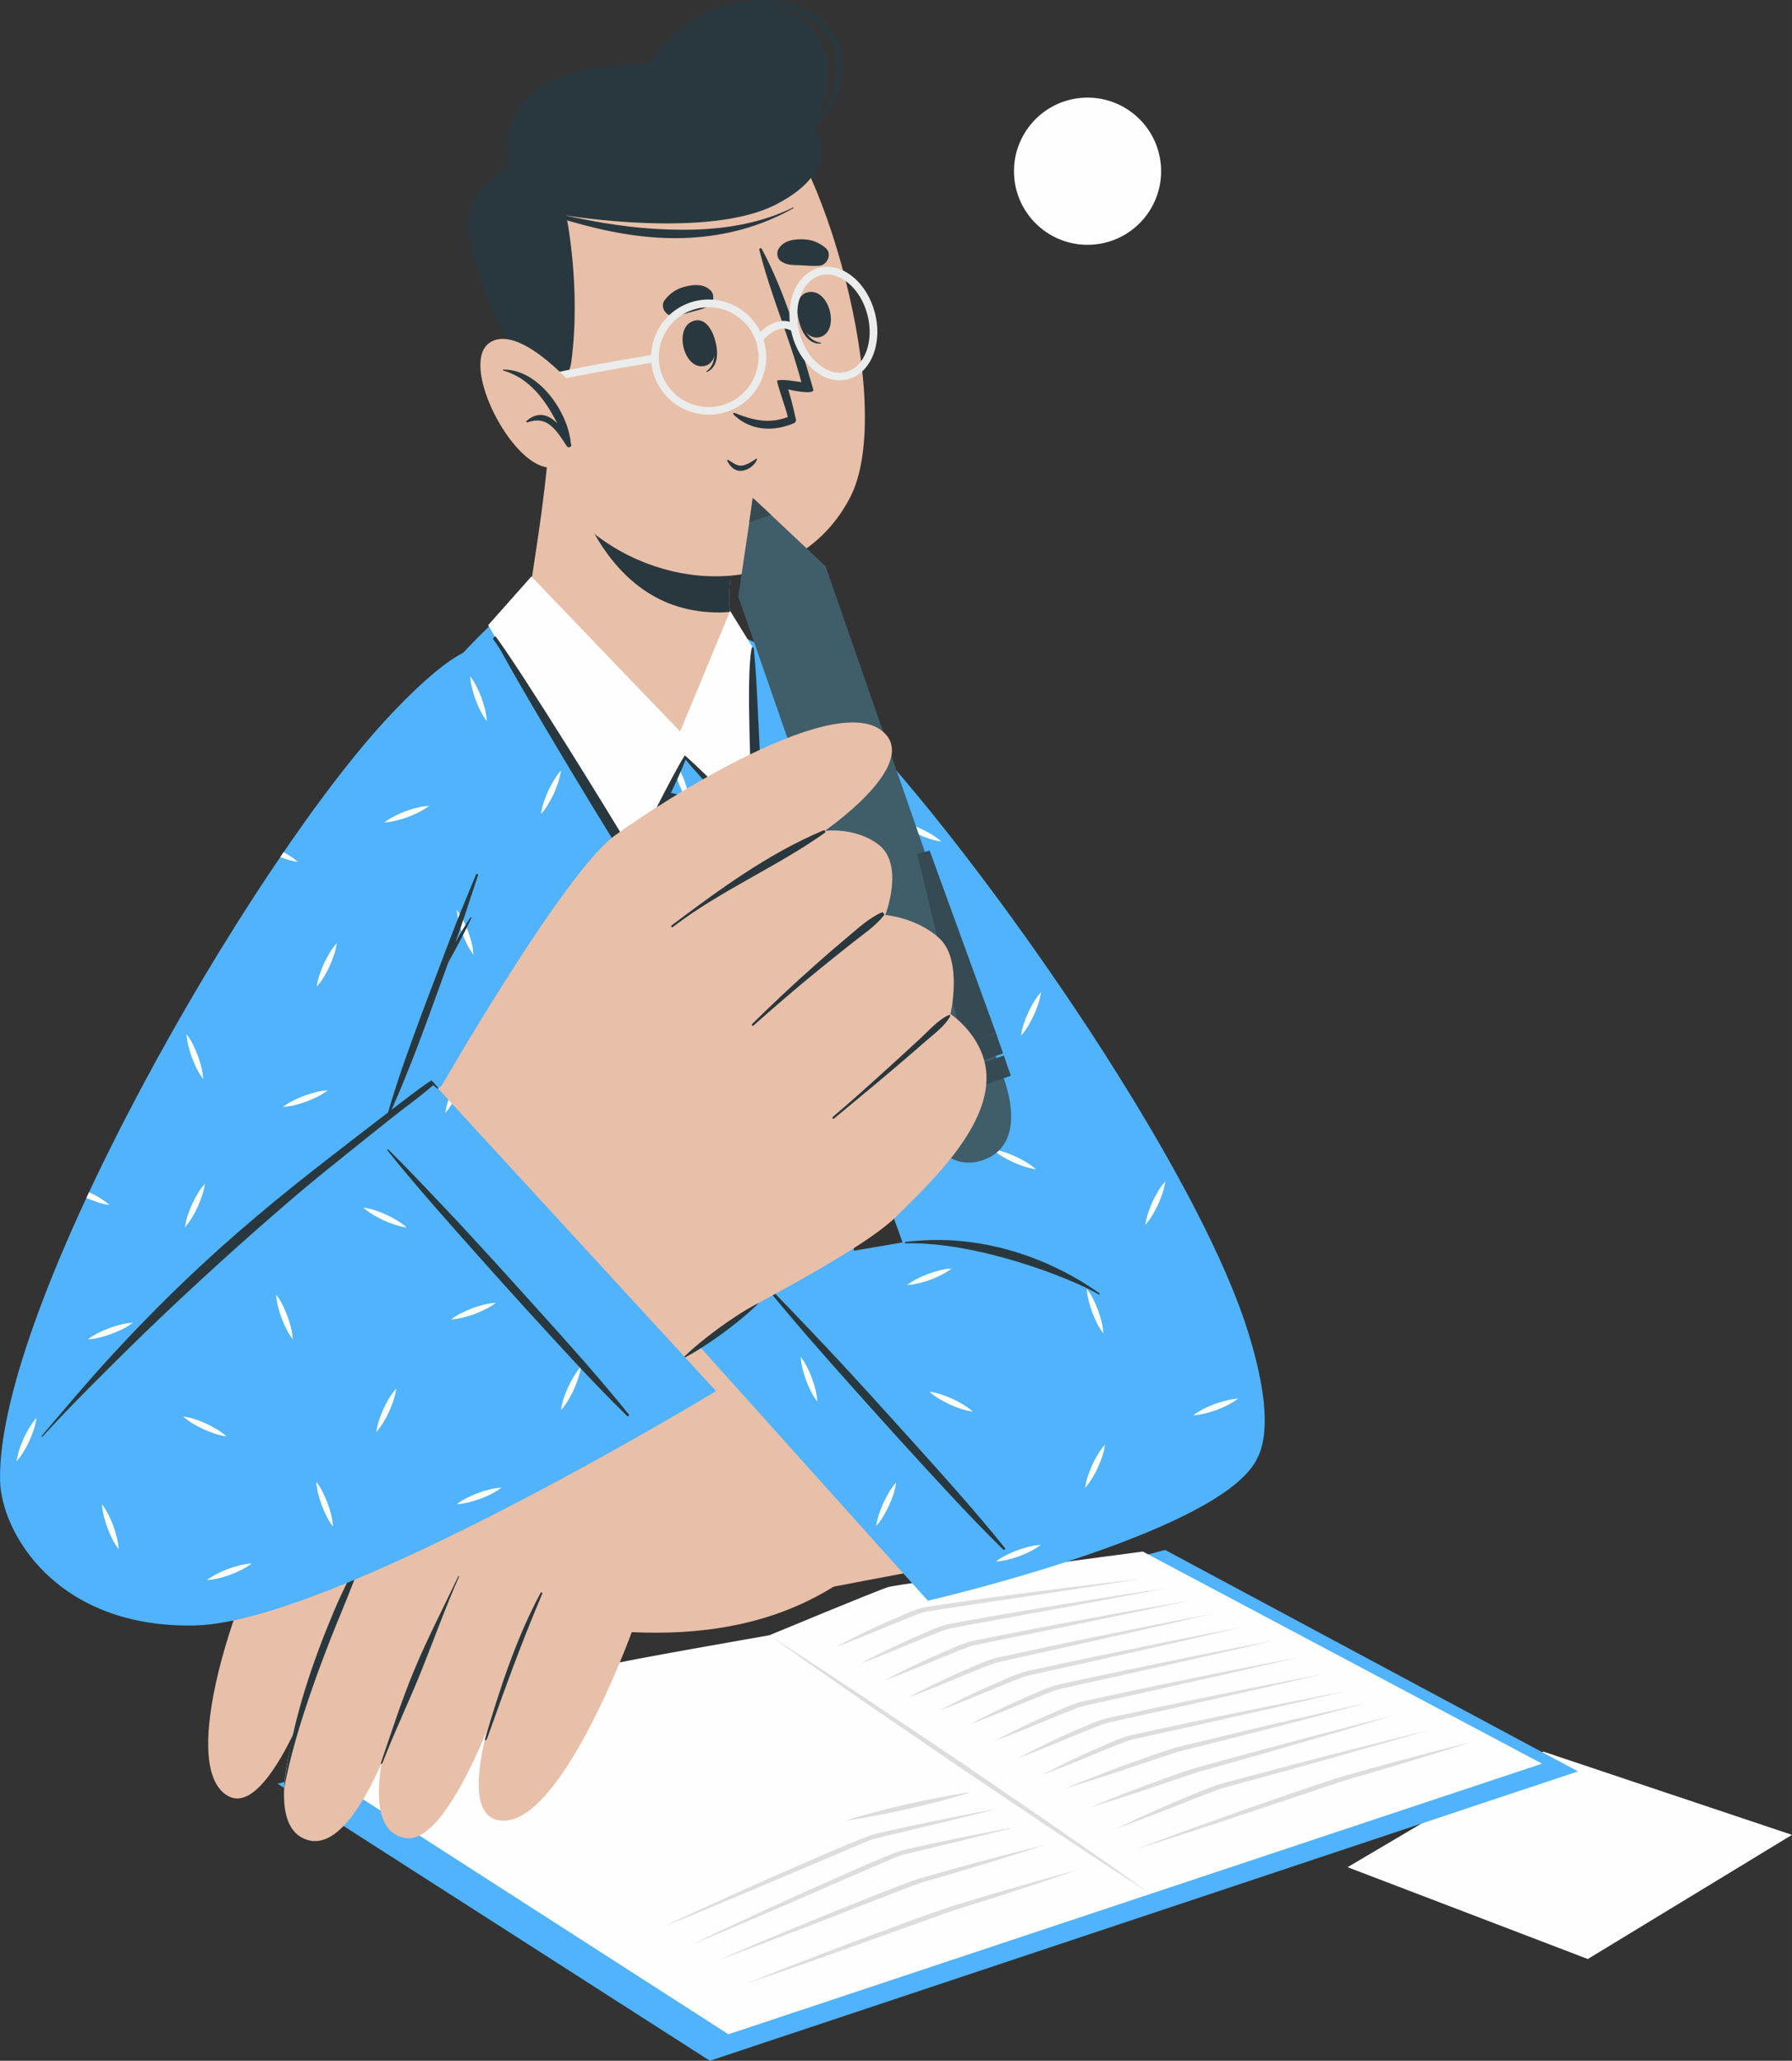<?xml version="1.0" encoding="UTF-8"?> <!-- Creator: CorelDRAW 2020 (64-Bit) --> <svg xmlns="http://www.w3.org/2000/svg" xmlns:xlink="http://www.w3.org/1999/xlink" xmlns:xodm="http://www.corel.com/coreldraw/odm/2003" xml:space="preserve" width="97.443mm" height="112.008mm" style="shape-rendering:geometricPrecision; text-rendering:geometricPrecision; image-rendering:optimizeQuality; fill-rule:evenodd; clip-rule:evenodd" viewBox="0 0 899.61 1034.08"><rect x="0" y="0" width="899.61" height="1034.08" fill="#333333" stroke="none"/> <defs> <style type="text/css"> <![CDATA[ .fil0 {fill:#FEFEFE;fill-rule:nonzero} .fil6 {fill:#EBECEC;fill-rule:nonzero} .fil2 {fill:#DCDDDC;fill-rule:nonzero} .fil3 {fill:#C5665D;fill-rule:nonzero} .fil7 {fill:#3F5E69;fill-rule:nonzero} .fil8 {fill:#354A53;fill-rule:nonzero} .fil4 {fill:#29383E;fill-rule:nonzero} .fil1 {fill:#50B3FB;fill-rule:nonzero} .fil5 {fill:#E8BFA8;fill-rule:nonzero} ]]> </style> </defs> <g id="Слой_x0020_1">  <polygon class="fil0" points="676.51,936.94 774.76,878.93 899.61,920.72 797.11,983.02 "></polygon> <polygon class="fil1" points="139.36,895.07 584.91,777.75 792.19,888.86 356.36,1034.08 "></polygon> <path class="fil0" d="M166.99 893.06l198.68 127.72 408.45 -135.79 -200.4 -106.43c0,0 -122.24,16.09 -127.92,17.85 -5.69,1.77 -59.6,24.16 -59.6,24.16 0,0 -75.63,13.15 -80.76,14.88 -5.14,1.72 -138.45,57.61 -138.45,57.61z"></path> <polygon class="fil2" points="386.21,820.57 410.46,836.3 434.58,852.24 482.59,884.44 530.27,917.12 554,933.62 577.59,950.33 553.33,934.61 529.22,918.67 481.22,886.46 433.53,853.79 409.8,837.28 "></polygon> <path class="fil2" d="M424.14 913.65c5.15,-1.68 10.38,-3.11 15.62,-4.5 5.23,-1.41 10.52,-2.64 15.81,-3.88 5.3,-1.17 10.6,-2.34 15.95,-3.32 5.34,-1.01 10.68,-1.98 16.08,-2.68 -5.18,1.69 -10.41,3.12 -15.65,4.51 -5.23,1.41 -10.51,2.64 -15.78,3.86 -5.29,1.17 -10.58,2.34 -15.92,3.31 -5.33,1.01 -10.68,1.98 -16.11,2.69z"></path> <path class="fil2" d="M333.01 966.83c13.46,-6.4 27.02,-12.58 40.61,-18.69 13.57,-6.16 27.27,-12.02 40.93,-17.98 6.83,-2.98 13.71,-5.81 20.67,-8.57 1.81,-0.72 3.68,-1.25 5.49,-1.64l5.46 -1.26 10.91 -2.42c14.59,-3.06 29.18,-6.07 43.85,-8.73 -14.42,3.75 -28.93,7.19 -43.41,10.7l-10.87 2.57c-3.57,0.94 -7.35,1.55 -10.61,2.91 -6.88,2.76 -13.69,5.8 -20.57,8.65l-41.15 17.42c-13.74,5.77 -27.49,11.5 -41.33,17.04z"></path> <path class="fil2" d="M346.93 975.95c13.03,-6.33 26.16,-12.46 39.33,-18.5 13.13,-6.13 26.41,-11.92 39.64,-17.83 6.62,-2.95 13.27,-5.8 19.99,-8.57 1.69,-0.68 3.34,-1.38 5.16,-2.01 1.79,-0.57 3.57,-0.93 5.33,-1.36l10.61 -2.39c14.18,-2.99 28.37,-5.9 42.65,-8.45 -14.02,3.69 -28.12,7.04 -42.18,10.47l-10.56 2.51c-1.75,0.45 -3.53,0.83 -5.18,1.38 -1.6,0.57 -3.28,1.3 -4.94,1.98l-19.93 8.6c-13.31,5.7 -26.52,11.63 -39.87,17.27 -13.31,5.72 -26.64,11.4 -40.04,16.9z"></path> <path class="fil2" d="M360.73 983.52c13.3,-5.82 26.68,-11.44 40.1,-16.97 13.38,-5.62 26.9,-10.9 40.37,-16.3 6.79,-2.67 13.42,-5.37 20.48,-7.69l20.96 -5.88c14.02,-3.76 28.03,-7.56 42.13,-11.01 -13.79,4.55 -27.68,8.76 -41.57,12.99l-20.89 6.12c-6.7,2.29 -13.49,5.14 -20.25,7.67 -13.55,5.19 -27,10.62 -40.58,15.74 -13.55,5.2 -27.11,10.36 -40.75,15.34z"></path> <path class="fil2" d="M560.82 917.39c12.35,-6.03 24.89,-11.61 37.6,-16.81 3.18,-1.29 6.34,-2.63 9.58,-3.82 1.63,-0.59 3.23,-1.18 4.98,-1.69l4.98 -1.33 19.89 -5.28c13.25,-3.57 26.56,-6.91 39.83,-10.36 13.28,-3.44 26.6,-6.75 39.93,-10.03 -13.17,3.87 -26.35,7.7 -39.56,11.4 -13.21,3.69 -26.4,7.49 -39.65,11.06l-19.85 5.43 -4.96 1.36c-1.53,0.47 -3.15,1.09 -4.73,1.7l-9.58 3.68c-12.74,5.05 -25.51,10.06 -38.45,14.69z"></path> <path class="fil2" d="M547.39 906.87c12.26,-5.16 24.64,-9.97 37.17,-14.4 6.27,-2.23 12.45,-4.57 18.99,-6.29l19.22 -5.25c12.79,-3.54 25.65,-6.88 38.48,-10.29 12.83,-3.42 25.7,-6.7 38.58,-9.94 -12.71,3.85 -25.44,7.67 -38.2,11.34 -12.76,3.68 -25.51,7.43 -38.31,10.99l-19.18 5.39c-3.2,0.84 -6.23,1.96 -9.41,3.01l-9.43 3.17c-12.55,4.33 -25.17,8.46 -37.91,12.28z"></path> <path class="fil2" d="M534.43 897.52c12.2,-5.04 24.51,-9.81 36.95,-14.2 6.24,-2.18 12.38,-4.5 18.78,-6.38l19.25 -4.69c12.81,-3.14 25.66,-6.11 38.51,-9.11 12.84,-3.02 25.71,-5.9 38.59,-8.73 -12.72,3.46 -25.46,6.88 -38.23,10.16 -12.76,3.3 -25.52,6.63 -38.32,9.78 -6.38,1.62 -12.83,3.16 -19.14,4.84l-18.71 6.23c-12.47,4.27 -25.03,8.31 -37.67,12.1z"></path> <path class="fil2" d="M523.36 890.59c11.71,-6.3 23.74,-11.84 36,-17.01 1.53,-0.65 3.08,-1.25 4.68,-1.8 1.6,-0.6 3.32,-1.01 4.92,-1.36l9.72 -2.12 19.45 -4.16c25.96,-5.4 51.94,-10.69 78,-15.63 -25.8,6.11 -51.68,11.9 -77.55,17.68l-19.41 4.29 -9.69 2.19c-3.25,0.57 -6.07,1.98 -9.22,3.14 -12.27,4.9 -24.42,10.22 -36.9,14.79z"></path> <path class="fil2" d="M511.21 882.15c11.7,-6.3 23.75,-11.85 36,-17.02 1.54,-0.65 3.09,-1.25 4.68,-1.8 1.6,-0.61 3.32,-1.01 4.92,-1.36l9.72 -2.12 19.45 -4.15c25.96,-5.4 51.94,-10.69 78,-15.63 -25.8,6.11 -51.68,11.9 -77.55,17.68l-19.41 4.29 -9.69 2.19c-3.25,0.57 -6.07,1.98 -9.22,3.14 -12.28,4.89 -24.42,10.22 -36.9,14.79z"></path> <path class="fil2" d="M499.06 873.71c11.7,-6.3 23.74,-11.85 36,-17.02 1.54,-0.65 3.08,-1.25 4.68,-1.8 1.6,-0.6 3.32,-1.01 4.92,-1.36l9.72 -2.13 19.45 -4.15c25.96,-5.4 51.94,-10.69 78,-15.63 -25.81,6.11 -51.68,11.91 -77.55,17.69l-19.41 4.28 -9.69 2.19c-3.25,0.58 -6.07,1.98 -9.22,3.14 -12.27,4.9 -24.42,10.22 -36.9,14.79z"></path> <path class="fil2" d="M486.92 865.26c11.7,-6.31 23.74,-11.85 36,-17.02 1.54,-0.65 3.09,-1.24 4.69,-1.8 1.59,-0.61 3.32,-1.01 4.92,-1.36l9.72 -2.13 19.45 -4.15c25.96,-5.4 51.94,-10.69 78,-15.63 -25.81,6.11 -51.68,11.91 -77.56,17.69l-19.41 4.28 -9.69 2.19c-3.25,0.58 -6.07,1.98 -9.22,3.14 -12.28,4.9 -24.42,10.22 -36.9,14.79z"></path> <path class="fil2" d="M471.25 858.48c11.7,-6.3 23.74,-11.85 36,-17.02 1.53,-0.65 3.08,-1.25 4.68,-1.8 1.6,-0.61 3.32,-1.01 4.92,-1.36l9.72 -2.13 19.45 -4.15c25.96,-5.4 51.94,-10.69 78,-15.64 -25.8,6.11 -51.68,11.91 -77.55,17.69l-19.42 4.28 -9.69 2.19c-3.25,0.58 -6.07,1.98 -9.22,3.14 -12.27,4.9 -24.42,10.22 -36.9,14.79z"></path> <path class="fil2" d="M456.01 851.77c11.71,-6.31 23.74,-11.85 36,-17.02 1.54,-0.65 3.08,-1.25 4.69,-1.8 1.59,-0.61 3.32,-1.01 4.92,-1.36l9.73 -2.12 19.45 -4.15c25.96,-5.4 51.94,-10.69 78,-15.63 -25.8,6.11 -51.68,11.91 -77.55,17.69l-19.42 4.28 -9.69 2.19c-3.25,0.57 -6.07,1.97 -9.22,3.14 -12.27,4.9 -24.42,10.22 -36.9,14.79z"></path> <path class="fil2" d="M443.86 843.32c11.69,-6.29 23.7,-11.83 35.94,-16.99 1.53,-0.65 3.08,-1.25 4.67,-1.8 1.58,-0.61 3.31,-1.01 4.93,-1.35l9.74 -1.97 19.49 -3.81c26.01,-4.94 52.04,-9.73 78.14,-14.18 -25.87,5.62 -51.8,10.93 -77.73,16.24l-19.45 3.94 -9.7 2.03c-3.22,0.53 -6.05,1.97 -9.19,3.12 -12.25,4.89 -24.38,10.2 -36.84,14.76z"></path> <path class="fil2" d="M431.71 834.88c11.67,-6.28 23.67,-11.81 35.88,-16.97 1.53,-0.65 3.07,-1.25 4.67,-1.81 1.56,-0.61 3.31,-1.02 4.94,-1.33l9.76 -1.8 19.53 -3.42c26.06,-4.4 52.15,-8.64 78.3,-12.52 -25.94,5.06 -51.94,9.81 -77.93,14.59l-19.5 3.56 -9.71 1.86c-3.18,0.49 -6.04,1.97 -9.16,3.1 -12.23,4.89 -24.35,10.19 -36.78,14.74z"></path> <path class="fil2" d="M419.57 826.43c11.64,-6.27 23.62,-11.79 35.81,-16.94 1.53,-0.64 3.06,-1.25 4.65,-1.8 1.54,-0.61 3.3,-1.03 4.96,-1.31l9.81 -1.52 19.59 -2.79c13.06,-1.81 26.15,-3.43 39.23,-5.12 13.09,-1.64 26.18,-3.22 39.29,-4.69 -26.05,4.15 -52.15,7.99 -78.23,11.9l-19.55 2.92 -9.73 1.58c-3.13,0.41 -6.01,1.96 -9.13,3.07 -12.21,4.88 -24.3,10.17 -36.71,14.71z"></path> <path class="fil2" d="M374.83 995.26c13.59,-5.52 27.28,-10.82 40.98,-16.04 13.68,-5.28 27.47,-10.28 41.23,-15.38 6.9,-2.55 13.75,-4.98 20.82,-7.32l21.06 -6.34c14.08,-4.09 28.16,-8.19 42.33,-11.98 -13.85,4.84 -27.81,9.37 -41.77,13.9l-20.99 6.61c-6.84,2.3 -13.75,4.97 -20.65,7.38l-41.42 14.82c-13.83,4.88 -27.68,9.72 -41.6,14.35z"></path> <path class="fil2" d="M570.82 927.69c13.76,-5.24 27.6,-10.25 41.46,-15.2 13.85,-5 27.79,-9.71 41.69,-14.53 6.98,-2.4 13.9,-4.7 21.05,-6.89l21.26 -5.91c14.21,-3.81 28.41,-7.62 42.72,-11.12 -14,4.56 -28.1,8.81 -42.2,13.05l-21.19 6.19c-6.91,2.16 -13.9,4.69 -20.87,6.96l-41.88 13.97c-13.98,4.6 -27.97,9.15 -42.04,13.5z"></path> <path class="fil3" d="M414.42 353.04c105.82,107.27 238.95,332.91 214.14,378.65 -27.64,50.95 -175.01,-99.42 -174.44,-108.2 0.43,-6.64 -51.41,-143.7 -90.74,-243.39 -39.29,-99.59 24.87,-53.6 51.04,-27.07z"></path> <path class="fil1" d="M453.13 623.65c-4.5,-14.65 -75.04,-195.39 -95.21,-252.54 -20.17,-57.15 -1.48,-74.84 56.12,-22.5 57.6,52.35 183.8,227.23 212.61,320.04 27.75,89.41 -18.28,89.41 -79.02,48.2 -49.72,-33.74 -94.51,-93.2 -94.51,-93.2z"></path> <path class="fil0" d="M404.06 354.54c-0.56,4.15 -1.97,7.91 -3.58,11.57 -1.73,3.62 -3.65,7.14 -6.44,10.27 0.55,-4.15 1.97,-7.91 3.59,-11.57 1.73,-3.62 3.65,-7.14 6.43,-10.27z"></path> <path class="fil0" d="M584.99 592.8c-0.56,4.15 -1.98,7.91 -3.59,11.58 -1.72,3.62 -3.65,7.14 -6.43,10.27 0.55,-4.16 1.96,-7.91 3.59,-11.58 1.73,-3.61 3.65,-7.14 6.44,-10.27z"></path> <path class="fil0" d="M522.6 497.84c-0.56,4.15 -1.98,7.91 -3.59,11.58 -1.72,3.62 -3.65,7.14 -6.44,10.27 0.55,-4.16 1.96,-7.91 3.59,-11.58 1.73,-3.62 3.65,-7.14 6.43,-10.27z"></path> <path class="fil0" d="M461.63 490.71c-4.15,-0.56 -7.91,-1.97 -11.57,-3.59 -3.62,-1.72 -7.14,-3.65 -10.27,-6.44 4.15,0.55 7.91,1.96 11.58,3.59 3.61,1.73 7.13,3.65 10.27,6.43z"></path> <path class="fil0" d="M520.05 586.73c-4.15,-0.56 -7.91,-1.98 -11.58,-3.59 -3.62,-1.72 -7.14,-3.65 -10.27,-6.44 4.16,0.55 7.91,1.97 11.58,3.59 3.61,1.73 7.14,3.65 10.27,6.43z"></path> <path class="fil0" d="M472.56 422.27c-4.15,-0.56 -7.91,-1.97 -11.58,-3.59 -3.62,-1.72 -7.14,-3.65 -10.27,-6.44 4.16,0.55 7.91,1.97 11.58,3.59 3.62,1.73 7.14,3.65 10.27,6.44z"></path> <path class="fil0" d="M423.35 532.22c2.54,3.33 4.2,6.99 5.65,10.72 1.35,3.78 2.47,7.63 2.71,11.81 -2.54,-3.33 -4.2,-6.99 -5.65,-10.72 -1.33,-3.78 -2.46,-7.63 -2.71,-11.81z"></path> <path class="fil0" d="M545.58 646.65c2.54,3.33 4.2,6.99 5.65,10.72 1.34,3.77 2.47,7.63 2.71,11.81 -2.54,-3.33 -4.2,-6.99 -5.65,-10.72 -1.33,-3.77 -2.46,-7.63 -2.71,-11.81z"></path> <path class="fil0" d="M477.81 636.5c-3.09,2.38 -6.48,3.97 -9.97,5.34 -0.75,-0.88 -1.43,-1.73 -2.12,-2.54l0.26 -0.1c3.78,-1.34 7.65,-2.48 11.82,-2.7z"></path> <path class="fil0" d="M599.02 710.19c3.33,-2.54 6.99,-4.19 10.72,-5.65 3.78,-1.34 7.63,-2.47 11.81,-2.71 -3.33,2.54 -6.99,4.2 -10.72,5.65 -3.78,1.34 -7.63,2.46 -11.81,2.71z"></path> <path class="fil0" d="M405.32 439.95c-3.35,2.54 -7,4.2 -10.75,5.63 -2.64,0.94 -5.34,1.79 -8.14,2.25 -0.2,-0.52 -0.39,-1.07 -0.59,-1.6 2.44,-1.47 5.02,-2.57 7.66,-3.58 3.78,-1.33 7.62,-2.48 11.82,-2.7z"></path> <path class="fil1" d="M440.48 756.45l-402.34 0c0,0 63.95,-315.56 218.25,-452.15 19.07,-16.88 62.09,-13.05 90.15,0.9 10.02,4.98 45.99,55.31 56.26,102.89 10.19,47.53 38.8,346.93 37.68,348.35z"></path> <path class="fil4" d="M406.31 427.78c3.16,10.62 5.76,21.64 7.9,32.72 0.01,-0.43 0.05,-0.86 0.06,-1.29 0.16,-6.22 0.22,-12.56 0.87,-18.74 0.03,-0.33 0.55,-0.42 0.61,-0.06 0.9,6.16 0.85,12.67 0.51,18.89 -0.17,2.97 -0.35,5.94 -0.6,8.91 0.84,4.97 1.6,9.94 2.22,14.87 1.19,9.39 4.34,44.35 4.61,51.3 0.06,1.47 -1.63,1.7 -2.04,0.19 -1.89,-7.02 -6.91,-43.07 -8.51,-52.35 -3.07,-17.82 -5.24,-36.33 -6.35,-54.37 -0.03,-0.43 0.6,-0.43 0.71,-0.06z"></path> <path class="fil0" d="M204.76 409.99c3.74,-1.44 7.39,-3.1 10.72,-5.65 -4.18,0.24 -8.03,1.37 -11.81,2.71 -3.73,1.45 -7.39,3.11 -10.72,5.65 4.18,-0.25 8.03,-1.37 11.81,-2.71zm189.83 35.6c3.74,-1.45 7.39,-3.11 10.72,-5.65 -4.18,0.24 -8.03,1.37 -11.81,2.71 -3.73,1.45 -7.39,3.11 -10.72,5.65 4.18,-0.25 8.03,-1.38 11.81,-2.71zm-106.16 60.86c3.74,-1.44 7.39,-3.1 10.72,-5.64 -4.18,0.24 -8.03,1.37 -11.81,2.71 -3.73,1.45 -7.39,3.11 -10.72,5.65 4.18,-0.25 8.03,-1.38 11.81,-2.71zm-50.16 152.93c3.74,-1.45 7.39,-3.1 10.72,-5.65 -4.18,0.24 -8.04,1.37 -11.81,2.71 -3.73,1.45 -7.39,3.11 -10.72,5.65 4.18,-0.25 8.03,-1.38 11.81,-2.71zm-84.44 -106.62c3.74,-1.45 7.4,-3.1 10.72,-5.65 -4.18,0.24 -8.03,1.37 -11.81,2.71 -3.74,1.45 -7.39,3.11 -10.72,5.65 4.18,-0.25 8.03,-1.37 11.81,-2.71zm-91.85 111.59c-0.26,0.91 -0.55,1.85 -0.81,2.73 1.89,-0.94 3.75,-2.02 5.47,-3.35 -1.6,0.1 -3.13,0.29 -4.66,0.62zm179.14 87.74c3.74,-1.44 7.39,-3.1 10.72,-5.65 -4.18,0.24 -8.03,1.37 -11.81,2.71 -3.73,1.45 -7.39,3.11 -10.72,5.65 4.18,-0.25 8.03,-1.38 11.81,-2.71zm105.32 -96.89c3.74,-1.44 7.39,-3.1 10.72,-5.65 -4.18,0.24 -8.04,1.36 -11.81,2.71 -3.73,1.45 -7.39,3.11 -10.72,5.65 4.18,-0.25 8.03,-1.37 11.81,-2.71zm-107.67 -304.03c1.45,3.74 3.1,7.39 5.65,10.72 -0.24,-4.18 -1.37,-8.03 -2.71,-11.81 -1.45,-3.73 -3.11,-7.39 -5.65,-10.72 0.24,4.18 1.37,8.03 2.71,11.81zm-97.44 310.2c1.45,3.73 3.1,7.39 5.65,10.72 -0.24,-4.19 -1.37,-8.04 -2.71,-11.81 -1.45,-3.74 -3.11,-7.39 -5.65,-10.72 0.25,4.18 1.37,8.03 2.71,11.81zm23.14 92.9c-1.47,-3.74 -3.13,-7.39 -5.67,-10.75 0.26,4.2 1.37,8.04 2.7,11.82 0.13,0.36 0.29,0.75 0.42,1.11l3.26 0c-0.23,-0.72 -0.46,-1.47 -0.72,-2.18zm-113.28 0.52c0.03,0.55 0.06,1.11 0.13,1.66l1.04 0c-0.36,-0.55 -0.75,-1.11 -1.17,-1.66zm230.57 -154.56c1.45,3.74 3.1,7.4 5.65,10.72 -0.24,-4.18 -1.37,-8.03 -2.71,-11.81 -1.45,-3.73 -3.11,-7.39 -5.65,-10.72 0.25,4.18 1.37,8.03 2.71,11.81zm-49.69 -131.82c1.44,3.74 3.1,7.39 5.64,10.72 -0.24,-4.18 -1.36,-8.03 -2.71,-11.81 -1.45,-3.73 -3.11,-7.39 -5.65,-10.72 0.25,4.18 1.37,8.03 2.71,11.81zm172.59 224.19c1.44,3.74 3.1,7.39 5.65,10.72 -0.24,-4.18 -1.37,-8.03 -2.71,-11.81 -1.45,-3.73 -3.11,-7.39 -5.65,-10.72 0.25,4.18 1.38,8.03 2.71,11.81zm-63.9 -299.47c1.45,3.74 3.1,7.39 5.65,10.72 -0.24,-4.18 -1.37,-8.04 -2.71,-11.81 -1.45,-3.73 -3.11,-7.39 -5.65,-10.72 0.25,4.18 1.37,8.03 2.71,11.81zm-26.06 -60.05c-3.66,-1.62 -7.42,-3.04 -11.57,-3.59 3.13,2.78 6.65,4.71 10.27,6.43 3.67,1.62 7.43,3.03 11.57,3.59 -3.13,-2.78 -6.65,-4.71 -10.27,-6.44zm-120.77 276.44c-3.66,-1.62 -7.42,-3.03 -11.57,-3.58 3.13,2.79 6.65,4.71 10.27,6.43 3.67,1.62 7.43,3.03 11.58,3.59 -3.13,-2.78 -6.66,-4.71 -10.27,-6.44zm150.3 131.04c-3.66,-1.62 -7.45,-3.07 -11.59,-3.61 3.12,2.77 6.67,4.69 10.27,6.43 0.84,0.36 1.62,0.72 2.46,1.08 2.16,0.12 4.27,0.3 6.43,0.42 -2.4,-1.74 -4.98,-3.12 -7.57,-4.32zm-240.75 -26.23c-3.66,-1.62 -7.42,-3.04 -11.58,-3.58 3.13,2.79 6.65,4.71 10.27,6.43 3.66,1.61 7.42,3.03 11.57,3.59 -3.13,-2.78 -6.65,-4.71 -10.27,-6.44zm236.58 -137.18c-3.66,-1.62 -7.42,-3.04 -11.58,-3.59 3.13,2.79 6.65,4.72 10.27,6.44 3.66,1.61 7.43,3.03 11.57,3.59 -3.13,-2.78 -6.65,-4.71 -10.27,-6.44zm-25.37 -129.46c-3.67,-1.62 -7.43,-3.04 -11.58,-3.59 3.13,2.79 6.65,4.72 10.27,6.44 3.67,1.61 7.43,3.03 11.57,3.59 -3.13,-2.78 -6.65,-4.71 -10.27,-6.44zm-152.11 35.86c-1.62,3.66 -3.03,7.42 -3.59,11.57 2.79,-3.12 4.72,-6.65 6.44,-10.27 1.61,-3.67 3.03,-7.43 3.59,-11.58 -2.78,3.13 -4.71,6.65 -6.43,10.27zm122.58 212.52c-1.62,3.66 -3.03,7.42 -3.59,11.57 2.79,-3.13 4.71,-6.65 6.44,-10.27 1.61,-3.67 3.03,-7.43 3.59,-11.57 -2.78,3.13 -4.71,6.65 -6.44,10.27zm127.89 -78.56c-1.62,3.66 -3.03,7.42 -3.59,11.57 2.79,-3.13 4.72,-6.65 6.44,-10.27 1.61,-3.67 3.03,-7.42 3.58,-11.57 -2.78,3.13 -4.71,6.65 -6.43,10.27zm-52.84 -109.02c-1.62,3.66 -3.04,7.42 -3.59,11.58 2.79,-3.13 4.72,-6.65 6.44,-10.27 1.61,-3.67 3.03,-7.43 3.59,-11.57 -2.78,3.13 -4.71,6.65 -6.44,10.27zm-167.74 198.5c-1.62,3.66 -3.03,7.42 -3.59,11.58 2.79,-3.13 4.72,-6.65 6.44,-10.27 1.61,-3.67 3.03,-7.43 3.59,-11.58 -2.78,3.13 -4.71,6.65 -6.44,10.27zm-96.07 -102.73c-1.62,3.66 -3.03,7.43 -3.59,11.57 2.78,-3.13 4.71,-6.65 6.43,-10.27 1.62,-3.67 3.03,-7.43 3.59,-11.58 -2.78,3.13 -4.71,6.66 -6.44,10.27zm130.7 -57.36c-1.62,3.66 -3.04,7.42 -3.59,11.58 2.79,-3.13 4.72,-6.65 6.43,-10.27 1.62,-3.66 3.03,-7.42 3.59,-11.57 -2.78,3.13 -4.71,6.65 -6.44,10.27zm54.52 -160.24c-0.56,4.15 -1.97,7.91 -3.59,11.58 -1.72,3.62 -3.65,7.14 -6.44,10.27 0.55,-4.15 1.97,-7.91 3.59,-11.58 1.73,-3.62 3.66,-7.14 6.44,-10.27z"></path> <path class="fil5" d="M344.69 371.87c-24.35,4.76 -64.32,-33.73 -79.5,-64.25 -1.03,-2.1 2.96,-23.57 6.57,-49.88 2.13,-15.98 4.12,-33.82 4.76,-50.23 0.11,-3.37 101.95,29.04 101.95,29.04 0,0 -11.47,34 -12.42,62.62 -0.05,2.39 0.1,4.62 0.44,6.76 0.02,0.31 0.1,0.69 0.1,1.12 1.59,12.87 1.62,60.2 -21.92,64.82z"></path> <path class="fil4" d="M356.02 307.18c3.85,0.24 7.35,0.21 10.58,-0.14 -0.01,-0.44 -0.08,-0.79 -0.1,-1.13 -0.35,-2.12 -0.49,-4.35 -0.42,-6.76 0.95,-28.59 12.39,-62.6 12.39,-62.6 0,0 -82.65,-26.32 -99.12,-29.07 2.44,19.09 16.02,95.98 76.67,99.7z"></path> <path class="fil5" d="M251.21 106.8c-7.94,37.35 20.42,140.8 48.35,161.98 40.48,30.71 102.19,28.62 127.13,-19 24.18,-46.15 -15.17,-180.31 -45.93,-199.09 -45.31,-27.66 -117.82,0.93 -129.54,56.11z"></path> <path class="fil4" d="M357.32 166.39l-0.37 0.76c2.09,6.92 3.33,15.19 -2.36,19.21l0.16 0.37c7.41,-3.16 5.66,-14.13 2.56,-20.34z"></path> <path class="fil4" d="M349.13 160.78c-11.45,2.17 -6.27,24.91 4.34,22.9 10.44,-1.97 5.27,-24.72 -4.34,-22.9z"></path> <path class="fil4" d="M400.32 155.61l0.68 0.5c1.38,7.09 4.15,14.99 11.06,15.88l0.03 0.41c-8.03,0.67 -11.6,-9.84 -11.77,-16.79z"></path> <path class="fil4" d="M404.94 146.83c11.14,-3.44 17.19,19.09 6.88,22.27 -10.15,3.13 -16.21,-19.39 -6.88,-22.27z"></path> <path class="fil4" d="M338.94 158.59c3.23,-0.52 6.13,-1.54 9.27,-2.39 3.55,-0.95 6.47,-1.35 8.99,-4.24 1.35,-1.55 1.11,-4.56 -0.28,-6.01 -3.21,-3.39 -7.85,-3.3 -12.17,-2.33 -4.68,1.06 -8.02,3.07 -10.98,6.85 -2.87,3.66 0.9,8.81 5.16,8.12z"></path> <path class="fil4" d="M411.12 133.38c-3.27,0.2 -6.32,-0.15 -9.57,-0.29 -3.67,-0.15 -6.61,0.11 -9.71,-2.16 -1.66,-1.21 -2.08,-4.2 -1.06,-5.93 2.39,-4.01 6.93,-4.94 11.36,-4.94 4.8,0 8.51,1.23 12.22,4.26 3.61,2.93 1.06,8.79 -3.25,9.05z"></path> <path class="fil4" d="M365.69 230.83c2.07,1.26 4.27,3.15 6.87,2.79 2.5,-0.36 5.12,-2.11 7.17,-3.5l0.39 0.29c-1.21,3.12 -4.68,5.69 -8.07,5.86 -3.32,0.17 -5.52,-2.23 -6.96,-4.97 -0.2,-0.38 0.3,-0.66 0.6,-0.47z"></path> <path class="fil4" d="M368.3 208.05c5.33,5.22 11.89,7.24 18.44,7.03 2.92,-0.07 5.89,-0.65 8.72,-1.57 0.56,-0.14 1.12,-0.34 1.61,-0.57 0.5,-0.18 0.95,-0.35 1.49,-0.59 0.8,-0.31 1.09,-1.09 1.06,-1.9l-0.01 -0.05 -0.23 -0.71 -0.01 -0.05 -0.15 -0.62c-1.09,-5.46 -3.49,-13.59 -3.49,-13.59 2.21,0.54 13.34,2.79 12.54,-0.01 -6.74,-23.14 -14.23,-48.87 -25.82,-70.48 -0.35,-0.73 -1.49,-0.28 -1.24,0.47 5.59,22.5 15.11,43.85 21.09,66.36 -3.5,-0.49 -9.28,-1.56 -12.1,-0.86 -0.72,0.4 4.92,15.63 5.21,18.12l0.01 0.27c-8.85,3.24 -16.34,2.05 -26.58,-2.06 -0.62,-0.28 -1.06,0.32 -0.51,0.78z"></path> <path class="fil4" d="M271.43 199.13c0,0 -37.85,-56.01 -36.25,-89.56 0.72,-15.16 20.78,-26.35 20.78,-26.35 0,0 -7.06,-18.05 9.07,-34.83 17,-17.69 60.41,-16.08 60.41,-16.08 0,0 25.99,-41.87 66.42,-27.8 40.43,14.08 16.85,60.29 16.85,60.29 0,0 15.57,19.91 -19.15,37.82 -33.8,17.43 -105.29,5.51 -105.29,5.51 0,0 7.52,35.95 2.55,73.29 -1.84,13.83 -15.4,17.71 -15.4,17.71z"></path> <path class="fil4" d="M421.16 22.23c-3.84,-10.93 -13.71,-17.59 -24.56,-20.46 -12.37,-3.28 -25.76,-1.88 -37.45,3.18 -11.92,5.15 -21.92,13.84 -29.55,24.28l0.41 0.3c14.03,-18.37 36.85,-29.57 60.13,-25.84 10.41,1.67 20.98,6.46 26.24,16.07 4.84,8.83 4.47,20.38 0.58,29.48 -4.8,11.24 -14.29,20.03 -24.2,26.81l0.22 0.37c9.65,-5.83 18.59,-13.06 24.32,-22.94 5.4,-9.32 7.51,-20.89 3.87,-31.23z"></path> <path class="fil4" d="M398.23 104.08c-15.34,7.54 -32.43,10.61 -49.41,11.12 -17.79,0.53 -35.35,-1.27 -52.82,-4.58 -10.13,-1.92 -20.2,-4.21 -30.21,-6.69 -0.33,-0.08 -0.43,0.39 -0.12,0.49 17.74,6.19 35.81,11.54 54.51,13.89 17.41,2.19 34.76,1.5 51.76,-3.05 9.26,-2.48 18.13,-6.16 26.49,-10.86l-0.2 -0.33z"></path> <path class="fil6" d="M352.29 154.4c-2.02,0.28 -4.04,0.82 -6.01,1.63 -12.78,5.22 -18.92,19.87 -13.7,32.65 5.23,12.77 19.88,18.93 32.65,13.7 12.78,-5.23 18.92,-19.87 13.7,-32.65 -4.42,-10.8 -15.57,-16.86 -26.64,-15.32zm7.47 53.42c-12.77,1.79 -25.65,-5.21 -30.75,-17.69 -6.03,-14.75 1.06,-31.66 15.81,-37.69 14.75,-6.03 31.65,1.06 37.69,15.81l0 0c6.03,14.75 -1.06,31.65 -15.81,37.69 -2.28,0.93 -4.61,1.55 -6.94,1.88z"></path> <path class="fil6" d="M413.49 137.87c-0.48,0.07 -0.96,0.16 -1.44,0.29 -4.45,1.16 -8.03,4.71 -10.09,9.98 -2.14,5.49 -2.38,12.13 -0.66,18.71 3.5,13.35 13.97,22.23 23.41,19.75 9.41,-2.46 14.23,-15.33 10.74,-28.69 -1.72,-6.58 -5.18,-12.26 -9.73,-15.99 -3.91,-3.21 -8.2,-4.62 -12.24,-4.05zm10.35 52.84c-10.95,1.53 -22.45,-8.3 -26.27,-22.89 -1.93,-7.36 -1.65,-14.85 0.8,-21.09 2.52,-6.46 7.03,-10.83 12.71,-12.31 5.69,-1.5 11.75,0.12 17.11,4.51 5.18,4.25 9.09,10.64 11.01,18 4.03,15.41 -2.03,30.4 -13.5,33.4 -0.62,0.16 -1.23,0.28 -1.86,0.37z"></path> <path class="fil6" d="M382.42 171.74l-3.15 -2.24c3.31,-4.67 11.86,-12.02 20.6,-6.5l-2.07 3.26c-7.82,-4.96 -15.08,5.05 -15.38,5.48z"></path> <path class="fil6" d="M259.72 211.51l-3.77 -0.85c0.4,-1.76 4.1,-17.27 12.09,-20.81 7.48,-3.29 58.81,-11.69 60.99,-12.05l0.62 3.81c-14.72,2.4 -54.28,9.21 -60.04,11.77 -5.28,2.34 -8.92,13.87 -9.88,18.13z"></path> <path class="fil5" d="M287.55 193.32c0,0 -27.36,-31.38 -41.85,-21.27 -14.49,10.11 8.63,57.38 27.43,62.16 18.79,4.79 23.56,-12.52 23.56,-12.52l-9.14 -28.37z"></path> <path class="fil4" d="M252.67 185.43c-0.29,0.01 -0.31,0.42 -0.04,0.5 13.22,3.77 21.15,14.81 27.13,26.49 -4.27,-4.28 -9.68,-6.3 -15.48,-1.14 -0.31,0.27 0.07,0.76 0.42,0.64 5.07,-1.67 8.91,-1.17 12.86,2.61 2.8,2.68 4.9,6.22 7.04,9.43 0.72,1.07 2.7,0.24 2.12,-1.01l-0.13 -0.28c-1.41,-16.19 -16.4,-37.45 -33.92,-37.22z"></path> <path class="fil5" d="M628.56 731.7c-23.82,34.07 -88.66,40.56 -250.39,72.25 -22.38,4.38 -95.81,-145.23 -72.15,-151.14 29.8,-7.45 147.05,-29.88 155.83,-30.43 74.07,-4.7 182.86,86.21 166.7,109.32z"></path> <path class="fil5" d="M338.37 645.43c0,0 -68.52,10.36 -102.83,26.94 -45.95,22.21 -76.47,60.29 -88.3,77.03 -24.69,34.93 -60.24,136.45 -32.79,151.8 24.85,13.89 55.95,-91.73 55.95,-91.73 0,0 -49.48,102.45 -16.48,113.67 33,11.22 62.13,-113.44 62.13,-113.44 0,0 -48.48,106.4 -12.61,112.59 27.1,4.67 59.84,-106.74 59.84,-106.74 0,0 -41.03,91.74 -13.37,97.76 30.57,6.64 67.24,-94.31 67.24,-94.31 72.89,3.44 108.99,-24.74 132.3,-47.84 5.64,-5.59 -111.07,-125.72 -111.07,-125.72z"></path> <path class="fil4" d="M185.24 772.93c-6.25,11.82 -12.65,23.75 -17.83,36.09 -5.18,12.34 -9.92,24.87 -13.93,37.63 -9.82,31.31 -11.07,52.45 -10.85,51.15 5.19,-30.68 23.03,-75.14 28.21,-87.48 5.16,-12.31 9.71,-24.89 14.87,-37.21 0.13,-0.31 -0.33,-0.46 -0.48,-0.18z"></path> <path class="fil4" d="M230.14 790.81c-7.32,15.44 -15.16,30.5 -21.8,46.28 -6.61,15.69 -11.51,31.16 -17.02,47.27 -0.42,1.24 0.38,1.06 0.86,-0.17 6.15,-15.87 13.06,-30.08 19.4,-45.88 6.32,-15.75 12.07,-31.86 18.95,-47.36l-0.38 -0.15z"></path> <path class="fil4" d="M271.43 799.23c-12.4,23.03 -20.54,48.31 -27.93,73.31 -0.36,1.25 0.65,0.9 1.1,-0.35 8.83,-24.54 15.57,-43.86 27.63,-72.53 0.19,-0.45 -0.54,-0.92 -0.8,-0.43z"></path> <path class="fil1" d="M324.08 645.43l141.7 157.79c0,0 143.28,-32.9 164.4,-69.65 13.9,-24.19 -94.09,-121.81 -175.53,-110.39l-130.56 22.24z"></path> <path class="fil0" d="M618.25 702.2c-2.93,0.49 -5.73,1.37 -8.5,2.34 -3.74,1.47 -7.39,3.13 -10.74,5.67 4.2,-0.26 8.04,-1.4 11.82,-2.74 2.9,-1.11 5.73,-2.34 8.4,-4.04 -0.33,-0.39 -0.66,-0.81 -0.98,-1.24zm-106.52 78.68c3.74,-1.44 7.39,-3.1 10.72,-5.65 -4.18,0.24 -8.03,1.37 -11.81,2.71 -3.74,1.45 -7.39,3.11 -10.72,5.65 4.18,-0.25 8.03,-1.37 11.81,-2.71zm-44.63 -138.73c3.74,-1.44 7.39,-3.1 10.72,-5.65 -4.18,0.24 -8.03,1.37 -11.81,2.71 -3.74,1.45 -7.39,3.11 -10.72,5.65 4.18,-0.25 8.03,-1.37 11.81,-2.71zm-120.66 13.06c3.74,-1.44 7.39,-3.1 10.72,-5.65 -4.18,0.24 -8.04,1.36 -11.81,2.71 -3.73,1.45 -7.39,3.11 -10.72,5.65 4.18,-0.25 8.03,-1.37 11.81,-2.71zm58.22 37.41c1.44,3.74 3.1,7.39 5.65,10.72 -0.24,-4.18 -1.37,-8.03 -2.71,-11.81 -1.45,-3.73 -3.11,-7.39 -5.65,-10.72 0.25,4.18 1.38,8.03 2.71,11.81zm143.62 -34.15c1.45,3.74 3.11,7.39 5.65,10.72 -0.24,-4.18 -1.37,-8.04 -2.71,-11.81 -1.45,-3.73 -3.11,-7.39 -5.65,-10.72 0.25,4.18 1.38,8.03 2.71,11.81zm-70.16 43.45c-3.66,-1.62 -7.42,-3.04 -11.57,-3.59 3.13,2.79 6.65,4.71 10.27,6.44 3.66,1.61 7.42,3.03 11.58,3.59 -3.13,-2.78 -6.65,-4.71 -10.27,-6.44zm70.21 33.14c-1.62,3.66 -3.03,7.42 -3.59,11.58 2.79,-3.13 4.72,-6.65 6.44,-10.27 1.61,-3.67 3.03,-7.42 3.59,-11.58 -2.78,3.13 -4.71,6.65 -6.44,10.27zm-98.44 8.84c-0.56,4.15 -1.97,7.91 -3.59,11.58 -1.72,3.62 -3.65,7.14 -6.44,10.27 0.55,-4.15 1.97,-7.91 3.59,-11.58 1.73,-3.61 3.65,-7.14 6.43,-10.27z"></path> <path class="fil4" d="M551.91 648.98c-13.14,-9.52 -50.12,-31.71 -97.28,-25.79 -0.41,0.05 -0.42,0.72 0,0.71 35.56,-1.01 83.54,17.58 96.96,25.66 0.35,0.21 0.64,-0.35 0.32,-0.59z"></path> <path class="fil4" d="M504.52 776.8c-14.65,-18.18 -30.26,-35.57 -45.92,-52.91 -15.67,-17.35 -31.3,-34.74 -47.4,-51.7 -9.09,-9.58 -18.14,-19.23 -27.57,-28.49l-0.49 0.39c14.62,18.16 30.18,35.63 45.69,53.04 15.55,17.45 31.3,34.76 47.2,51.91 8.99,9.69 18.14,19.22 27.57,28.49 0.46,0.46 1.35,-0.2 0.91,-0.73z"></path> <path class="fil4" d="M374.16 327.77l-0.36 0.06c2.85,21.77 8.03,72.32 -26.45,71.59 -13.89,-0.3 -27.07,-8.05 -38.16,-15.77 -11.39,-7.93 -21.69,-17.33 -31.11,-27.5 -10.45,-11.29 -21.23,-23.13 -29.67,-36.01 -0.36,-0.55 -1.19,0.11 -0.8,0.65 9.04,12.8 16.77,26.21 27.05,38.15 9.89,11.49 20.98,22.06 33.61,30.49 11.85,7.9 25.84,15.59 40.5,15.2 13.95,-0.36 23.48,-9.64 26.68,-22.77 4.2,-17.24 2.57,-36.97 -1.3,-54.09z"></path> <path class="fil0" d="M366.55 306.55l-25.12 60.52 -74.67 -77.8 -21.69 24.44c0,0 72.5,123.07 73.03,117.56l25.66 -52.12 35.75 36.88 -1.89 -91.57 -11.08 -17.9z"></path> <path class="fil4" d="M381.14 370.7c-0.82,-15.11 -1.22,-30.35 -2.74,-45.4 -0.05,-0.53 -0.89,-0.78 -1.02,-0.16 -3.2,14.55 0.24,72.31 0.02,86.14l-0.16 -0.16c-1.49,-1.6 -33.16,-32.47 -33.48,-31.99 -5.53,8.26 -24.36,46.21 -25.65,49.67 -11.46,-19.55 -55.45,-90.64 -69.08,-109.16 -0.39,-0.53 -1.21,-0.11 -0.91,0.52 10.09,20.62 68.28,116.34 69.19,116.08 0.62,0.49 24.01,-46.26 26.84,-55.11 5.34,6.71 37.26,41.5 37.4,39.26 0.91,-15.14 0.41,-34.58 -0.41,-49.71z"></path> <path class="fil7" d="M502.81 538.28c0,0 15.53,35.2 -9.33,43.84 -24.86,8.64 -34.51,-28.6 -34.51,-28.6l43.84 -15.24z"></path> <polygon class="fil7" points="370.62,299.42 370.62,299.38 376.15,262.14 377.91,249.85 387.03,258.34 414.47,284.15 414.51,284.15 414.5,284.21 503.32,539.73 459.46,554.97 370.65,299.42 "></polygon> <polygon class="fil8" points="376.14,262.13 377.92,249.84 387.04,258.34 "></polygon> <polygon class="fil8" points="452.73,547.45 503.93,529.65 507.46,539.81 456.26,557.6 "></polygon> <polygon class="fil8" points="448.83,536.22 500.02,518.42 503.55,528.58 452.36,546.38 "></polygon> <polygon class="fil8" points="500.02,518.42 483.51,524.17 460.48,428.55 466.69,426.79 "></polygon> <path class="fil5" d="M185.74 380.39c-103.04,128.66 -196.48,313.85 -177.5,380.82 6.94,24.49 51.18,65.21 117.67,43.16 74.87,-24.83 168.21,-85.86 255.17,-150.69 18.45,-13.75 -132.79,-128.51 -152.75,-114.11 -9.29,6.71 -34.63,30.36 -38.44,28.54 -5.77,-2.76 24.69,-66.12 50.54,-165.45 27.21,-104.56 -9.89,-78.2 -54.69,-22.27z"></path> <path class="fil5" d="M445.08 368.97c13.97,17.05 -31,47.92 -31,47.92 0,0 15.1,-1.97 26.81,6.8 13.41,10.03 3.55,35.47 3.55,35.47 0,0 15.69,1.17 27.13,11.68 11.87,10.9 5.59,37.98 5.59,37.98 0,0 14.01,9.12 17.39,25.29 5.77,27.65 -25.36,57.5 -44.96,76.67 -19.6,19.18 -93.14,55.22 -106.47,63.51l-124.17 -124.72c0,0 63.41,-111 89.65,-130.27 22.11,-16.24 115.12,-76.38 136.46,-50.32z"></path> <path class="fil4" d="M413.33 416.69c-27.65,11.62 -52.46,29.85 -76.21,47.69 -0.53,0.4 0.1,1.22 0.63,0.82 23.41,-18.02 52.21,-30.21 76.3,-47.27 0.66,-0.47 0.03,-1.55 -0.71,-1.23z"></path> <path class="fil4" d="M442.42 457.92c-6.18,2.82 -11.4,7.66 -16.57,11.97 -5.57,4.64 -11.05,9.37 -16.47,14.19 -10.84,9.64 -21.46,19.54 -31.77,29.73 -0.46,0.45 0.12,1.26 0.63,0.81 10.82,-9.59 21.78,-19.02 32.99,-28.15 5.61,-4.57 11.26,-9.09 16.94,-13.57 5.28,-4.17 11.2,-8.13 15.46,-13.41 0.63,-0.78 -0.27,-2 -1.2,-1.58z"></path> <path class="fil4" d="M476.7 509.2c-5.47,2.23 -10.08,7.61 -14.35,11.57 -4.85,4.49 -9.72,8.97 -14.62,13.41 -9.79,8.89 -19.58,17.76 -29.68,26.3 -0.5,0.43 0.12,1.24 0.63,0.82 10.3,-8.62 20.72,-17.1 30.94,-25.82 5.02,-4.28 10.02,-8.58 14.99,-12.92 4.23,-3.68 9.93,-7.81 12.55,-12.89l-0.47 -0.47z"></path> <path class="fil4" d="M342.23 682.04c5.72,-5.76 12.02,-10.72 18.46,-15.49 6.5,-4.68 13.14,-9.18 20.38,-12.86 -5.71,5.77 -12.02,10.73 -18.46,15.49 -6.5,4.68 -13.15,9.17 -20.38,12.86z"></path> <path class="fil1" d="M194.11 560.85c0,0 28.03,-82.09 47.29,-148.69 19.26,-66.61 25.34,-128.48 -45.56,-53.27 -70.67,74.96 -197.67,296.83 -195.81,384.1 0.54,25.4 27.76,74.26 98.02,72.65 70.26,-1.61 261.4,-117.6 261.4,-117.6l-141.92 -154.42 -23.41 17.23z"></path> <path class="fil0" d="M238.26 659.38c3.74,-1.45 7.39,-3.1 10.72,-5.65 -4.18,0.24 -8.04,1.37 -11.81,2.71 -3.73,1.45 -7.39,3.11 -10.72,5.65 4.18,-0.25 8.03,-1.38 11.81,-2.71zm-84.44 -106.62c3.74,-1.45 7.4,-3.1 10.72,-5.65 -4.18,0.24 -8.03,1.37 -11.81,2.71 -3.74,1.45 -7.39,3.11 -10.72,5.65 4.18,-0.25 8.03,-1.37 11.81,-2.71zm-38.15 237.42c3.74,-1.44 7.39,-3.1 10.72,-5.65 -4.18,0.24 -8.03,1.37 -11.81,2.71 -3.73,1.45 -7.39,3.11 -10.72,5.64 4.18,-0.25 8.03,-1.37 11.81,-2.71zm-59.76 -120.8c3.74,-1.45 7.39,-3.1 10.72,-5.65 -4.18,0.24 -8.04,1.37 -11.81,2.71 -3.73,1.45 -7.39,3.11 -10.72,5.65 4.18,-0.25 8.03,-1.38 11.81,-2.71zm185.2 82.72c3.74,-1.44 7.39,-3.1 10.72,-5.65 -4.18,0.24 -8.03,1.37 -11.81,2.71 -3.73,1.45 -7.39,3.11 -10.72,5.65 4.18,-0.25 8.03,-1.38 11.81,-2.71zm-36.36 -342.11c3.74,-1.44 7.39,-3.1 10.72,-5.65 -4.18,0.24 -8.03,1.37 -11.81,2.71 -3.73,1.45 -7.39,3.11 -10.72,5.65 4.18,-0.25 8.03,-1.37 11.81,-2.71zm34.01 -58.82c1.45,3.74 3.1,7.39 5.65,10.72 -0.24,-4.18 -1.37,-8.03 -2.71,-11.81 -1.45,-3.73 -3.11,-7.39 -5.65,-10.72 0.24,4.18 1.37,8.03 2.71,11.81zm-142.4 179.58c1.45,3.74 3.1,7.39 5.65,10.72 -0.24,-4.18 -1.37,-8.04 -2.71,-11.81 -1.45,-3.73 -3.11,-7.39 -5.65,-10.72 0.25,4.18 1.37,8.03 2.71,11.81zm44.97 130.62c1.45,3.73 3.1,7.39 5.65,10.72 -0.24,-4.19 -1.37,-8.04 -2.71,-11.81 -1.45,-3.74 -3.11,-7.39 -5.65,-10.72 0.25,4.18 1.37,8.03 2.71,11.81zm20.18 93.98c1.45,3.73 3.11,7.39 5.65,10.72 -0.24,-4.18 -1.37,-8.04 -2.71,-11.81 -1.45,-3.73 -3.11,-7.39 -5.65,-10.72 0.25,4.18 1.38,8.03 2.71,11.81zm-107.61 11.27c1.44,3.73 3.1,7.39 5.65,10.72 -0.24,-4.18 -1.37,-8.04 -2.71,-11.81 -1.45,-3.74 -3.11,-7.39 -5.65,-10.72 0.25,4.18 1.38,8.03 2.71,11.81zm140.04 -157.09c-3.66,-1.62 -7.42,-3.03 -11.57,-3.58 3.13,2.79 6.65,4.71 10.27,6.43 3.67,1.62 7.43,3.03 11.58,3.59 -3.13,-2.78 -6.66,-4.71 -10.27,-6.44zm-90.44 104.81c-3.66,-1.62 -7.42,-3.04 -11.58,-3.58 3.13,2.79 6.65,4.71 10.27,6.43 3.66,1.61 7.42,3.03 11.57,3.59 -3.13,-2.78 -6.65,-4.71 -10.27,-6.44zm-58.75 -116.08l-0.03 -0.04c-0.46,0.94 -0.91,1.89 -1.34,2.87l0.07 0.03c3.68,1.6 7.43,3 11.59,3.58 -3.16,-2.8 -6.68,-4.72 -10.29,-6.44zm95.95 -168.22c2.83,1.14 5.73,2.05 8.86,2.48 -2.21,-1.98 -4.66,-3.52 -7.2,-4.89l-1.66 2.41zm21.91 53.51c-1.62,3.66 -3.03,7.42 -3.59,11.57 2.79,-3.12 4.72,-6.65 6.44,-10.27 1.61,-3.67 3.03,-7.43 3.59,-11.58 -2.78,3.13 -4.71,6.65 -6.43,10.27zm122.58 212.52c-1.62,3.66 -3.03,7.42 -3.59,11.57 2.79,-3.13 4.71,-6.65 6.44,-10.27 1.61,-3.67 3.03,-7.43 3.59,-11.57 -2.78,3.13 -4.71,6.65 -6.44,10.27zm-273.28 25.65c-1.62,3.66 -3.03,7.42 -3.59,11.58 2.79,-3.13 4.71,-6.65 6.43,-10.27 1.61,-3.67 3.03,-7.43 3.59,-11.58 -2.78,3.13 -4.71,6.65 -6.44,10.27zm180.59 -14.73c-1.62,3.66 -3.03,7.42 -3.59,11.58 2.79,-3.13 4.72,-6.65 6.44,-10.27 1.61,-3.67 3.03,-7.43 3.59,-11.58 -2.78,3.13 -4.71,6.65 -6.44,10.27zm-96.07 -102.73c-1.62,3.66 -3.03,7.43 -3.59,11.57 2.78,-3.13 4.71,-6.65 6.43,-10.27 1.62,-3.67 3.03,-7.43 3.59,-11.58 -2.78,3.13 -4.71,6.66 -6.44,10.27zm130.53 -50.44c-0.98,1.63 -2.08,3.19 -3.42,4.66 0.29,-2.32 0.88,-4.5 1.63,-6.61l1.79 1.95z"></path> <path class="fil4" d="M315.68 709.76c-14.65,-18.18 -30.26,-35.57 -45.92,-52.9 -15.67,-17.35 -31.3,-34.74 -47.4,-51.7 -9.1,-9.59 -18.14,-19.23 -27.57,-28.49l-0.49 0.39c14.62,18.16 30.18,35.63 45.69,53.04 15.55,17.46 31.3,34.77 47.2,51.91 8.98,9.69 18.14,19.22 27.57,28.49 0.47,0.46 1.35,-0.2 0.92,-0.74z"></path> <path class="fil4" d="M236.18 460.4c-2.76,4.06 -5.28,8.29 -7.62,12.62 0.78,-2.22 1.59,-4.45 2.37,-6.67 3.14,-9.04 6.04,-18.14 9.06,-27.21 0.19,-0.57 -0.76,-0.95 -0.98,-0.39 -3.2,7.84 -6.52,15.63 -9.63,23.51 -3.07,7.79 -5.97,15.64 -8.96,23.46 -6.02,15.78 -12.01,31.55 -17.58,47.5 -3.15,9.03 -6.07,18.1 -8.71,27.3 -0.11,0.38 0.49,0.63 0.66,0.26 7.01,-15.31 13.14,-31.03 18.97,-46.83 3.81,-10.32 7.57,-20.67 11.28,-31.02 4.08,-7.31 8.04,-14.71 11.59,-22.27 0.14,-0.3 -0.26,-0.52 -0.45,-0.25z"></path> <path class="fil4" d="M219.73 546.41l-2.3 -1.85c-7,6.12 -14.59,11.46 -21.82,17.23 -3.84,3.1 -32.37,25.73 -42.14,33.97 -23.16,19.54 -45.73,39.83 -67.81,60.61 -11.04,10.39 -21.89,21.01 -32.6,31.72 -10.81,10.78 -21.59,21.59 -31.85,32.93l-0.39 -0.32c11.14,-13.16 22.24,-26.35 33.87,-39.05 20.55,-22.47 42.37,-43.93 65.43,-63.87 11.53,-9.97 23.29,-19.64 35.27,-29.08 7.88,-6.22 34.07,-26.41 37.81,-29.25 7.72,-5.83 15.46,-12.11 23.29,-17.29 0.3,-0.2 3.54,3.87 3.64,3.93l-0.39 0.33z"></path> <path class="fil0" d="M582.76 82.73c1.76,20.32 -13.29,38.22 -33.61,39.98 -20.32,1.76 -38.22,-13.29 -39.98,-33.61 -1.76,-20.32 13.29,-38.22 33.61,-39.98 20.32,-1.76 38.22,13.29 39.98,33.62z"></path> </g> </svg> 